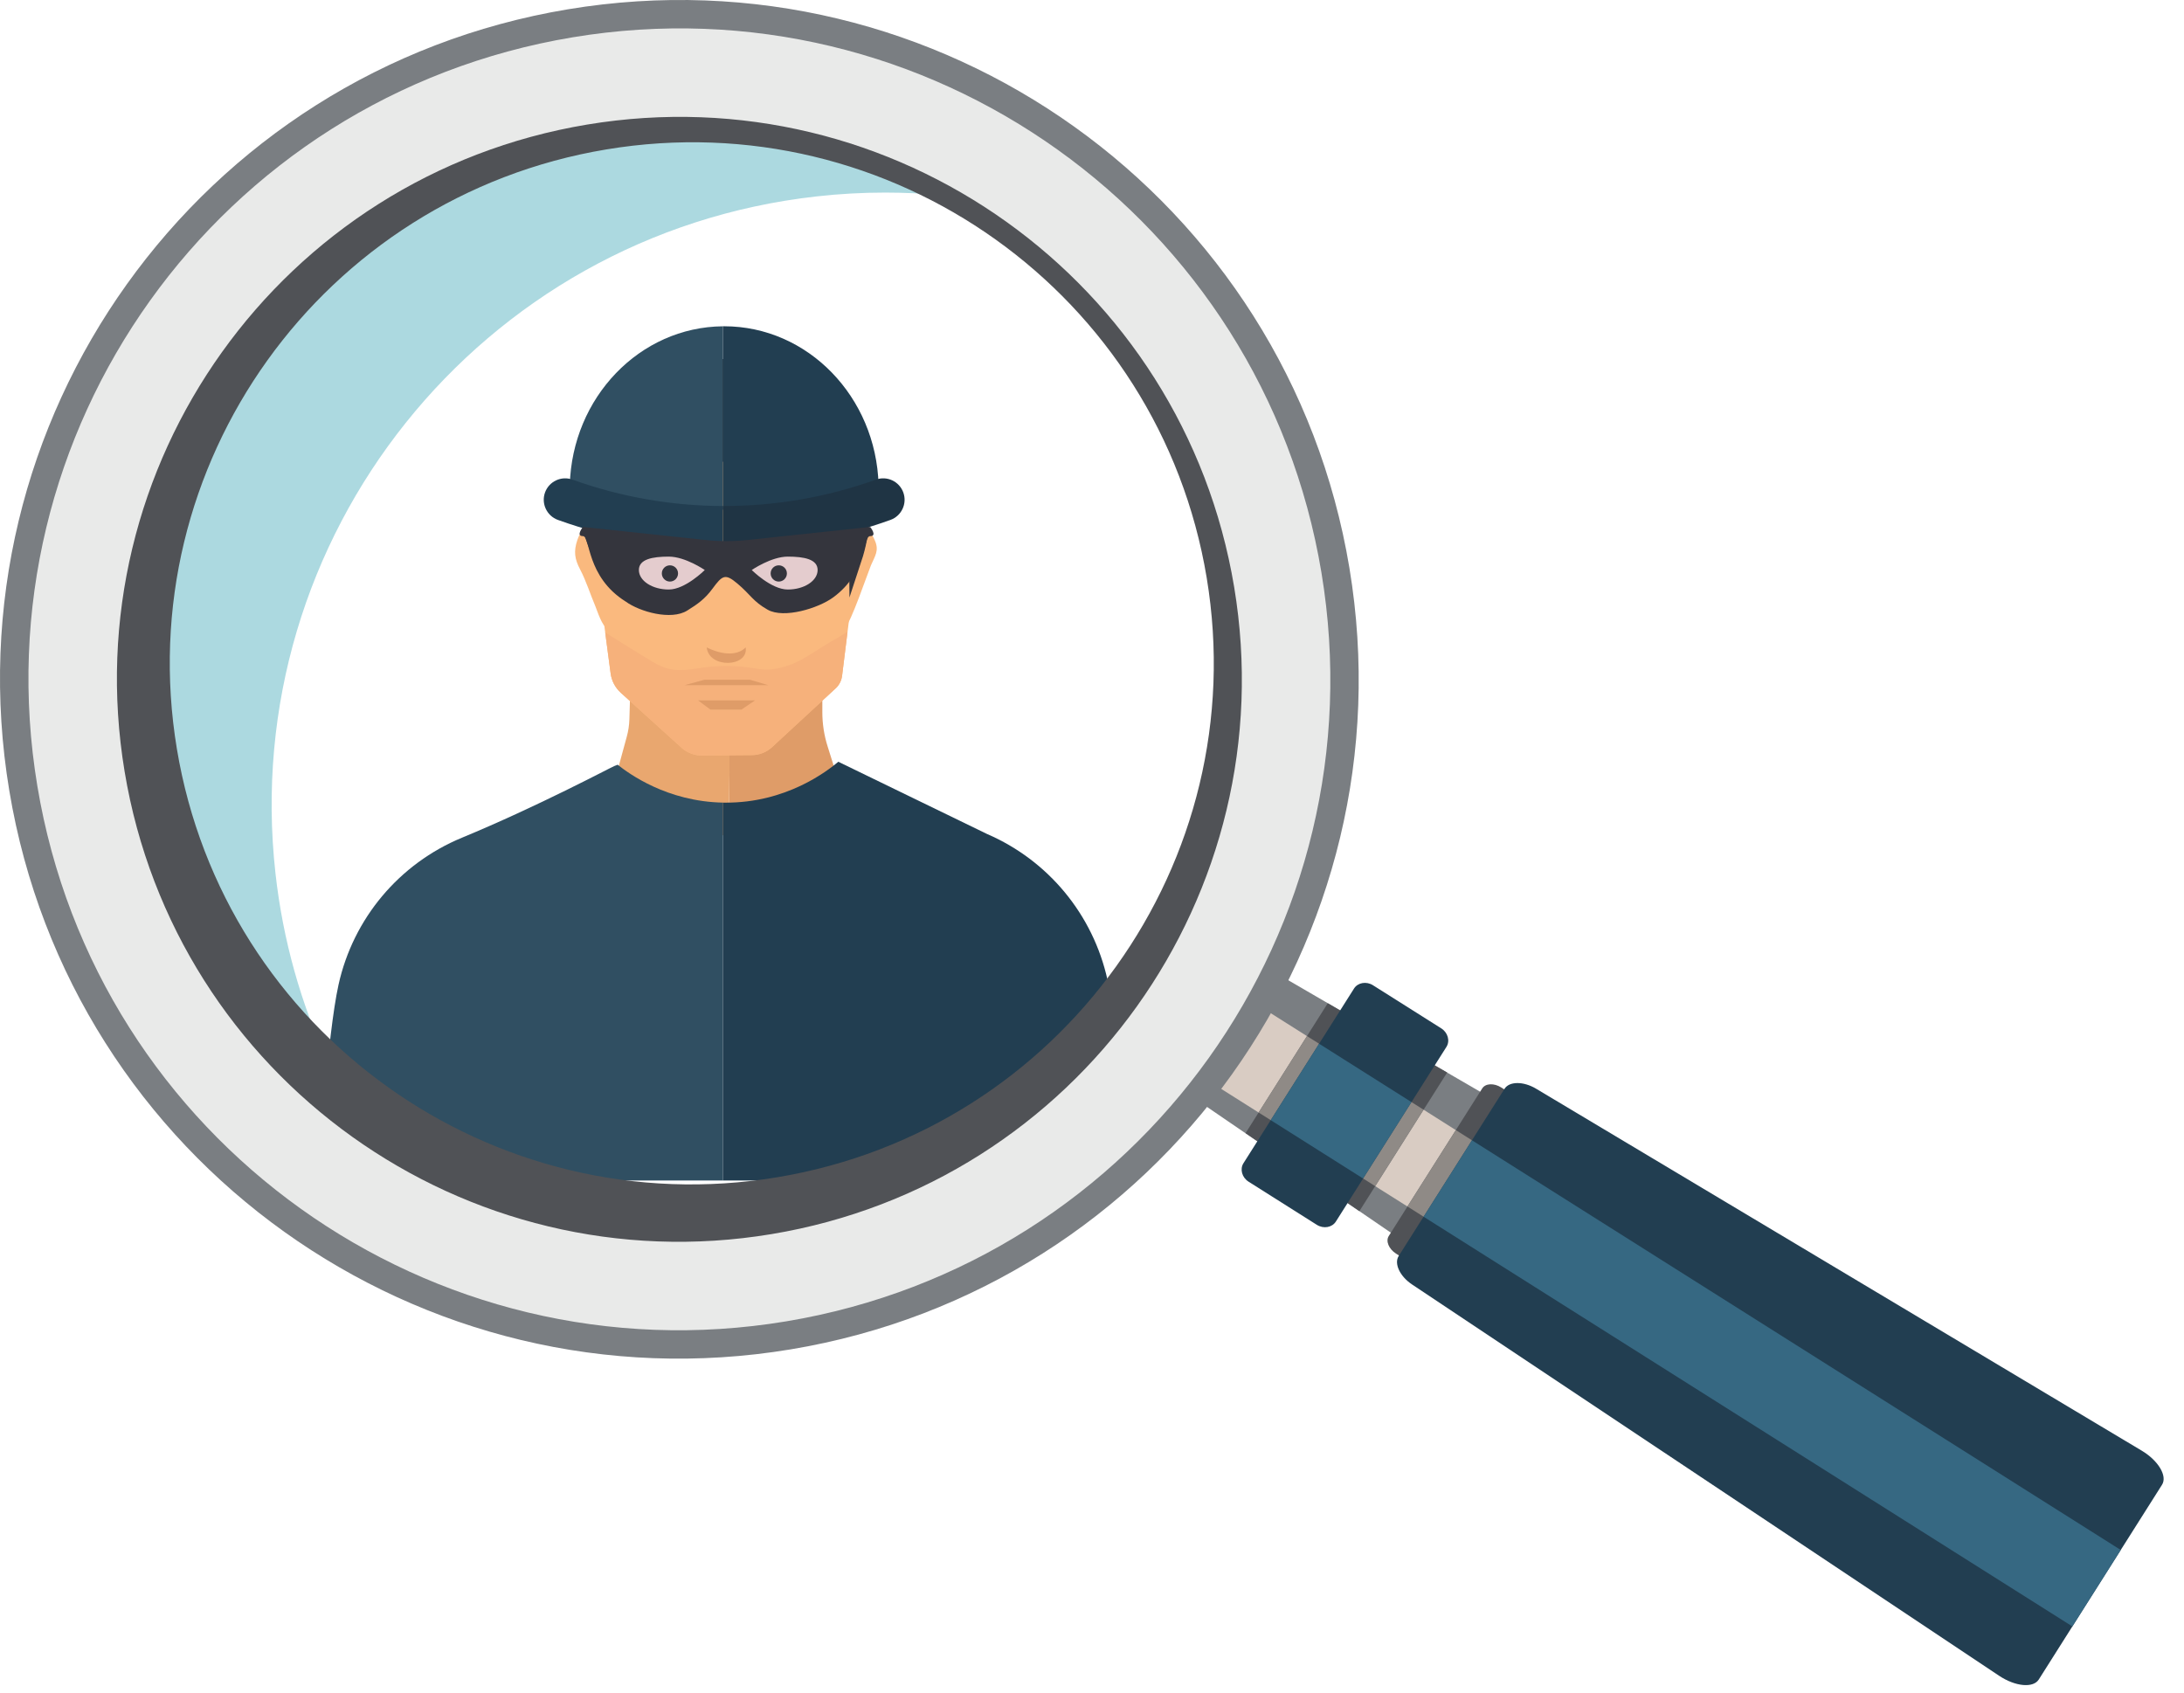 <?xml version="1.0" encoding="UTF-8"?> <svg xmlns="http://www.w3.org/2000/svg" width="89" height="69" viewBox="0 0 89 69" fill="none"> <path d="M32.904 28.289L32.896 28.296L32.902 28.289H32.904Z" fill="#DA9586"></path> <path d="M32.635 28.538L32.896 28.296L32.462 28.729L32.635 28.538Z" fill="#DA9586"></path> <path d="M33.728 30.422C33.584 29.971 33.511 29.498 33.511 29.025V27.843C33.306 27.986 33.095 28.128 32.904 28.289H32.902L32.46 28.73C32.247 28.966 32.028 29.193 31.788 29.4L31.787 29.401C31.586 29.576 31.371 29.738 31.12 29.868C30.742 30.062 30.214 30.068 29.726 30.043V31.457L29.727 31.456L29.7 34.042H29.718H29.728C31.511 34.007 33.09 33.135 34.086 31.799L34.116 31.738C34.147 31.748 33.914 31.003 33.728 30.422" fill="#DF9C68"></path> <path d="M29.726 31.457V30.043L29.54 30.048L29.351 30.053L29.136 30.044L28.982 30.038L28.742 30L28.632 29.981L28.32 29.868C27.69 29.543 27.263 29.043 26.806 28.538C26.49 28.192 26.071 27.954 25.696 27.672L25.648 29.317C25.64 29.561 25.604 29.8 25.538 30.035C25.374 30.624 25.064 31.75 25.1 31.738L25.102 31.744C25.687 32.544 26.472 33.184 27.395 33.58H27.396C27.939 33.819 28.534 33.972 29.152 34.023H29.154C29.291 34.032 29.428 34.042 29.566 34.042H29.667H29.7L29.727 31.456L29.726 31.457" fill="#E9A76F"></path> <path d="M34.915 22.737L34.568 25.513L34.538 25.747L34.316 27.538C34.292 27.735 34.2 27.92 34.052 28.054L32.17 29.792L31.459 30.45C31.236 30.654 30.947 30.769 30.647 30.771L29.622 30.779L28.598 30.788C28.296 30.79 28.003 30.677 27.778 30.476L27.299 30.042L25.3 28.234C25.07 28.026 24.923 27.745 24.883 27.441L24.663 25.777L24.519 24.688L24.274 22.814C24.264 22.314 24.258 21.814 24.247 21.317C24.367 20.203 23.89 19.296 24.207 18.215C24.336 17.779 24.574 17.335 25.012 17.114C25.219 17.009 25.456 16.963 25.694 16.951C27.026 16.88 28.099 17.702 29.214 18.206C29.892 18.515 30.674 18.381 31.379 18.232C31.628 18.18 31.856 18.101 32.075 18.026C32.735 17.797 33.31 17.573 34.058 18.014C34.668 18.375 34.875 18.75 34.903 19.404C34.947 20.51 34.911 21.628 34.915 22.737" fill="#FAB97E"></path> <path d="M24.923 22.788C24.847 22.293 24.788 21.901 24.755 21.792L24.548 21.538L24.358 21.568C23.928 21.317 23.662 21.605 23.528 22.005C23.371 22.473 23.418 22.779 23.636 23.197C23.891 23.681 24.052 24.215 24.266 24.717C24.322 24.848 24.555 25.584 24.748 25.582L25.682 25.576C25.371 25.578 25.098 23.919 24.923 22.788" fill="#FAB97E"></path> <path d="M34.263 22.718C34.316 22.366 34.394 22.018 34.588 21.629C34.68 21.444 34.884 21.226 35.083 21.321C35.351 21.452 35.543 21.77 35.655 22.033C35.83 22.438 35.66 22.65 35.492 23.038C35.384 23.29 34.626 25.509 34.459 25.51L33.526 25.517C33.727 24.912 34.018 24.286 34.132 23.664C34.195 23.324 34.219 23.018 34.263 22.718" fill="#FAB97E"></path> <path d="M24.724 23.668C24.634 22.82 24.568 21.965 24.408 21.128C24.194 20.015 24.812 18.861 25.467 17.905C25.574 17.75 25.702 17.587 25.895 17.532C26.158 17.457 26.427 17.607 26.652 17.745C27.414 18.213 29.13 18.81 29.13 18.81C29.13 18.81 30.919 18.866 31.775 18.681C32.366 18.553 33.164 18.128 33.762 18.472C34.25 18.752 34.382 19.624 34.583 20.134L34.616 24.349L35.168 22.664C35.34 22.088 35.419 21.481 35.49 20.884C35.56 20.292 35.699 19.62 35.606 19.025C35.538 18.592 35.26 18.236 35.096 17.836C34.856 17.252 34.75 16.869 34.218 16.489C33.606 16.05 32.746 15.46 31.946 15.61C32.44 15.517 33.344 15.653 33.839 15.56C31.958 14.984 30.41 14.436 28.859 14.692C28.59 14.736 28.322 14.793 28.058 14.863C27.038 15.13 25.859 15.58 25.04 16.269C24.466 16.755 23.971 17.677 23.751 18.387C23.204 20.14 23.695 22.186 24.724 23.668" fill="#34353D"></path> <path d="M34.538 25.747L34.316 27.538C34.292 27.735 34.2 27.92 34.052 28.054L32.17 29.792L31.459 30.45C31.236 30.654 30.947 30.769 30.647 30.771L29.622 30.779L28.598 30.788C28.296 30.79 28.003 30.677 27.778 30.476L27.299 30.042L25.3 28.234C25.07 28.026 24.923 27.745 24.883 27.441L24.663 25.777C25.284 26.165 25.906 26.55 26.531 26.932C27.232 27.36 27.664 27.362 28.45 27.234C29.132 27.124 29.827 27.11 30.514 27.201C30.854 27.245 31.132 27.318 31.462 27.274C32.442 27.143 32.936 26.698 33.747 26.218L34.538 25.747" fill="#F6B17B"></path> <path d="M25.17 31.164L25.03 31.219C24.879 31.279 21.942 32.849 18.823 34.139C16.267 35.195 14.391 37.431 13.795 40.131C13.335 42.212 13.034 47.385 12.907 48.108H29.463V32.708C27.184 32.665 25.635 31.533 25.17 31.164Z" fill="#304F62"></path> <path d="M45.13 39.925C44.542 37.272 42.718 35.064 40.224 33.987L34.163 31.043C33.726 31.409 32.048 32.727 29.546 32.709L29.463 32.708V48.108H46.056C45.926 47.345 45.594 42.028 45.13 39.925Z" fill="#223E51"></path> <path d="M23.219 19.773L23.288 19.794L23.29 19.773C25.086 20.4 27.198 20.761 29.463 20.77V13.297C26.068 13.325 23.315 16.196 23.219 19.773" fill="#304F62"></path> <path d="M35.803 19.756C35.698 16.169 32.92 13.296 29.511 13.296L29.463 13.297V20.771L29.523 20.772C31.83 20.768 33.982 20.399 35.803 19.756" fill="#223E51"></path> <path d="M23.327 19.545C22.874 19.381 22.374 19.617 22.21 20.07C22.047 20.523 22.283 21.023 22.736 21.188C24.906 21.968 27.184 22.361 29.463 22.366V20.621C27.384 20.616 25.307 20.257 23.327 19.545" fill="#223E51"></path> <path d="M36.811 20.07C36.648 19.617 36.148 19.381 35.695 19.545C33.686 20.268 31.574 20.626 29.463 20.621V22.366L29.511 22.368C31.807 22.368 34.1 21.974 36.286 21.188C36.739 21.024 36.975 20.524 36.811 20.07" fill="#1F3444"></path> <path d="M29.184 23.416C29.184 23.932 28.37 24.349 27.363 24.349C26.358 24.349 25.542 23.932 25.542 23.416C25.542 22.9 26.358 22.483 27.363 22.483C28.37 22.483 29.184 22.9 29.184 23.416Z" fill="#E4CCCE"></path> <path d="M33.991 23.268C33.991 23.784 33.176 24.201 32.17 24.201C31.164 24.201 30.35 23.784 30.35 23.268C30.35 22.753 31.164 22.334 32.17 22.334C33.176 22.334 33.991 22.753 33.991 23.268Z" fill="#E4CCCE"></path> <path d="M32.102 24.024C31.428 24.024 30.634 23.229 30.634 23.229C30.634 23.229 31.428 22.683 32.102 22.683C32.774 22.683 33.319 22.791 33.319 23.229C33.319 23.668 32.774 24.024 32.102 24.024ZM27.254 24.024C26.58 24.024 26.035 23.668 26.035 23.229C26.035 22.791 26.58 22.683 27.254 22.683C27.927 22.683 28.72 23.229 28.72 23.229C28.72 23.229 27.927 24.024 27.254 24.024ZM35.46 21.474L30.474 22.005C29.898 22.067 29.318 22.067 28.743 22.005L23.756 21.474C23.756 21.474 23.45 21.848 23.756 21.848C24.06 21.848 23.88 23.503 25.494 24.512C26.074 24.934 27.352 25.291 28.006 24.881C28.438 24.612 28.726 24.408 29.032 23.993C29.435 23.447 29.547 23.357 30.048 23.78C30.596 24.241 30.68 24.506 31.282 24.846C31.947 25.223 33.351 24.785 33.947 24.349C35.376 23.308 35.155 21.848 35.46 21.848C35.766 21.848 35.46 21.474 35.46 21.474" fill="#34353D"></path> <path d="M31.306 27.922H27.895L28.707 27.701H30.566L31.306 27.922" fill="#DF9C68"></path> <path d="M28.446 28.542H30.768L30.215 28.917H28.95L28.446 28.542Z" fill="#DF9C68"></path> <path d="M27.631 23.369C27.631 23.55 27.483 23.7 27.3 23.7C27.118 23.7 26.97 23.55 26.97 23.369C26.97 23.185 27.118 23.038 27.3 23.038C27.483 23.038 27.631 23.185 27.631 23.369Z" fill="#34353D"></path> <path d="M32.067 23.369C32.067 23.55 31.919 23.7 31.735 23.7C31.552 23.7 31.404 23.55 31.404 23.369C31.404 23.185 31.552 23.038 31.735 23.038C31.919 23.038 32.067 23.185 32.067 23.369Z" fill="#34353D"></path> <path d="M28.799 26.382C28.799 26.382 29.827 26.944 30.387 26.382C30.512 27.193 28.891 27.256 28.799 26.382Z" fill="#DF9C68"></path> <path d="M50.176 39.082L47.44 43.404C47.316 43.598 47.384 43.874 47.592 44.017L57.618 50.877C57.894 51.068 58.239 51.038 58.383 50.812L61.567 45.78C61.711 45.553 61.591 45.229 61.3 45.061L50.796 38.957C50.578 38.83 50.3 38.886 50.176 39.082" fill="#7A7E82"></path> <path d="M60.403 44.353L56.592 50.372C56.462 50.578 56.595 50.9 56.891 51.088L59.923 53.001C60.218 53.188 60.567 53.172 60.698 52.965L64.508 46.945C64.639 46.739 64.503 46.417 64.208 46.23L61.178 44.317C60.882 44.129 60.534 44.147 60.403 44.353" fill="#505256"></path> <path d="M61.312 44.369L56.996 51.187C56.802 51.493 57.046 52.013 57.542 52.344L81.467 68.291C82.127 68.731 82.855 68.8 83.082 68.443L88.104 60.507C88.331 60.151 87.955 59.521 87.274 59.115L62.594 44.365C62.082 44.059 61.506 44.061 61.312 44.369Z" fill="#223E51"></path> <path d="M50.758 46.178L54.107 40.884L54.612 41.177L58.467 43.416L58.972 43.708L55.396 49.357L50.758 46.178" fill="#505256"></path> <path d="M55.178 40.284L50.672 47.403C50.518 47.647 50.612 47.987 50.883 48.157L53.664 49.915C53.935 50.085 54.283 50.025 54.438 49.78L58.943 42.663C59.098 42.419 59.003 42.079 58.732 41.907L55.952 40.152C55.682 39.98 55.332 40.04 55.178 40.284" fill="#223E51"></path> <path d="M57.354 49.166L56.042 48.339L58.012 45.222L59.326 46.053L57.354 49.166ZM51.29 45.337L47.666 43.048L49.638 39.933L53.26 42.222L51.29 45.337" fill="#D9CCC3"></path> <path d="M58.012 49.583L57.354 49.166L59.326 46.053L59.983 46.468L58.012 49.583" fill="#8F8A86"></path> <path d="M84.451 66.28L58.012 49.583L59.983 46.468L86.423 63.165L84.451 66.28Z" fill="#366882"></path> <path d="M56.042 48.338L55.548 48.026L57.519 44.912L58.012 45.222L56.042 48.338ZM51.783 45.648L51.29 45.337L53.26 42.222L53.754 42.533L51.783 45.648Z" fill="#8F8A86"></path> <path d="M55.548 48.026L51.783 45.648L53.754 42.533L57.519 44.912L55.548 48.026Z" fill="#366882"></path> <path d="M19.066 51.127C17.015 50.372 15.082 49.353 13.312 48.108H16.296C17.138 49.191 18.064 50.2 19.066 51.127ZM12.942 47.843C7.492 43.857 3.671 37.687 2.864 30.454C1.334 16.74 11.214 4.393 24.916 2.864C25.856 2.758 26.791 2.708 27.716 2.708C34.175 2.708 40.176 5.206 44.667 9.384C41.974 8.389 39.071 7.848 36.07 7.848C35.147 7.848 34.216 7.898 33.279 8.004C19.564 9.533 9.696 21.88 11.226 35.594C11.531 38.325 12.266 40.904 13.356 43.27C13.167 45.114 13.027 47.064 12.942 47.843" fill="#ACD9E0"></path> <path d="M16.296 48.108H13.312C13.188 48.021 13.064 47.932 12.942 47.843C13.027 47.064 13.167 45.115 13.356 43.271C14.155 45.005 15.146 46.625 16.296 48.108Z" fill="#92A4AB"></path> <path d="M31.978 53.512C17.712 55.881 4.228 46.24 1.858 31.976C-0.513 17.712 9.13 4.226 23.394 1.856C37.658 -0.514 51.143 9.128 53.512 23.392C55.883 37.656 46.242 51.141 31.978 53.512V53.512ZM23.148 0.378C8.067 2.884 -2.128 17.141 0.379 32.221C2.886 47.302 17.143 57.494 32.223 54.989C47.303 52.484 57.496 38.226 54.99 23.146C52.484 8.066 38.228 -2.127 23.148 0.378" fill="#7A7E82"></path> <path d="M31.671 47.976C20.084 49.901 9.131 42.085 7.208 30.519C5.287 18.952 13.123 8.015 24.711 6.089C36.3 4.163 47.252 11.979 49.174 23.545C51.095 35.112 43.26 46.049 31.671 47.976V47.976ZM23.572 2.933C9.903 5.204 0.662 18.127 2.934 31.797C5.204 45.467 18.128 54.708 31.798 52.435C45.468 50.164 54.707 37.241 52.436 23.571C50.164 9.901 37.242 0.661 23.572 2.933Z" fill="#505256"></path> <path d="M31.442 50.292C18.956 52.368 7.151 43.928 5.078 31.441C3.002 18.955 11.442 7.151 23.928 5.076C36.415 3.001 48.218 11.441 50.294 23.928C52.368 36.413 43.927 48.217 31.442 50.292V50.292ZM23.338 1.52C8.887 3.921 -0.88 17.581 1.522 32.032C3.923 46.483 17.583 56.249 32.034 53.848C46.483 51.447 56.251 37.787 53.85 23.336C51.448 8.887 37.787 -0.881 23.338 1.52Z" fill="#E9EAE9"></path> </svg> 
